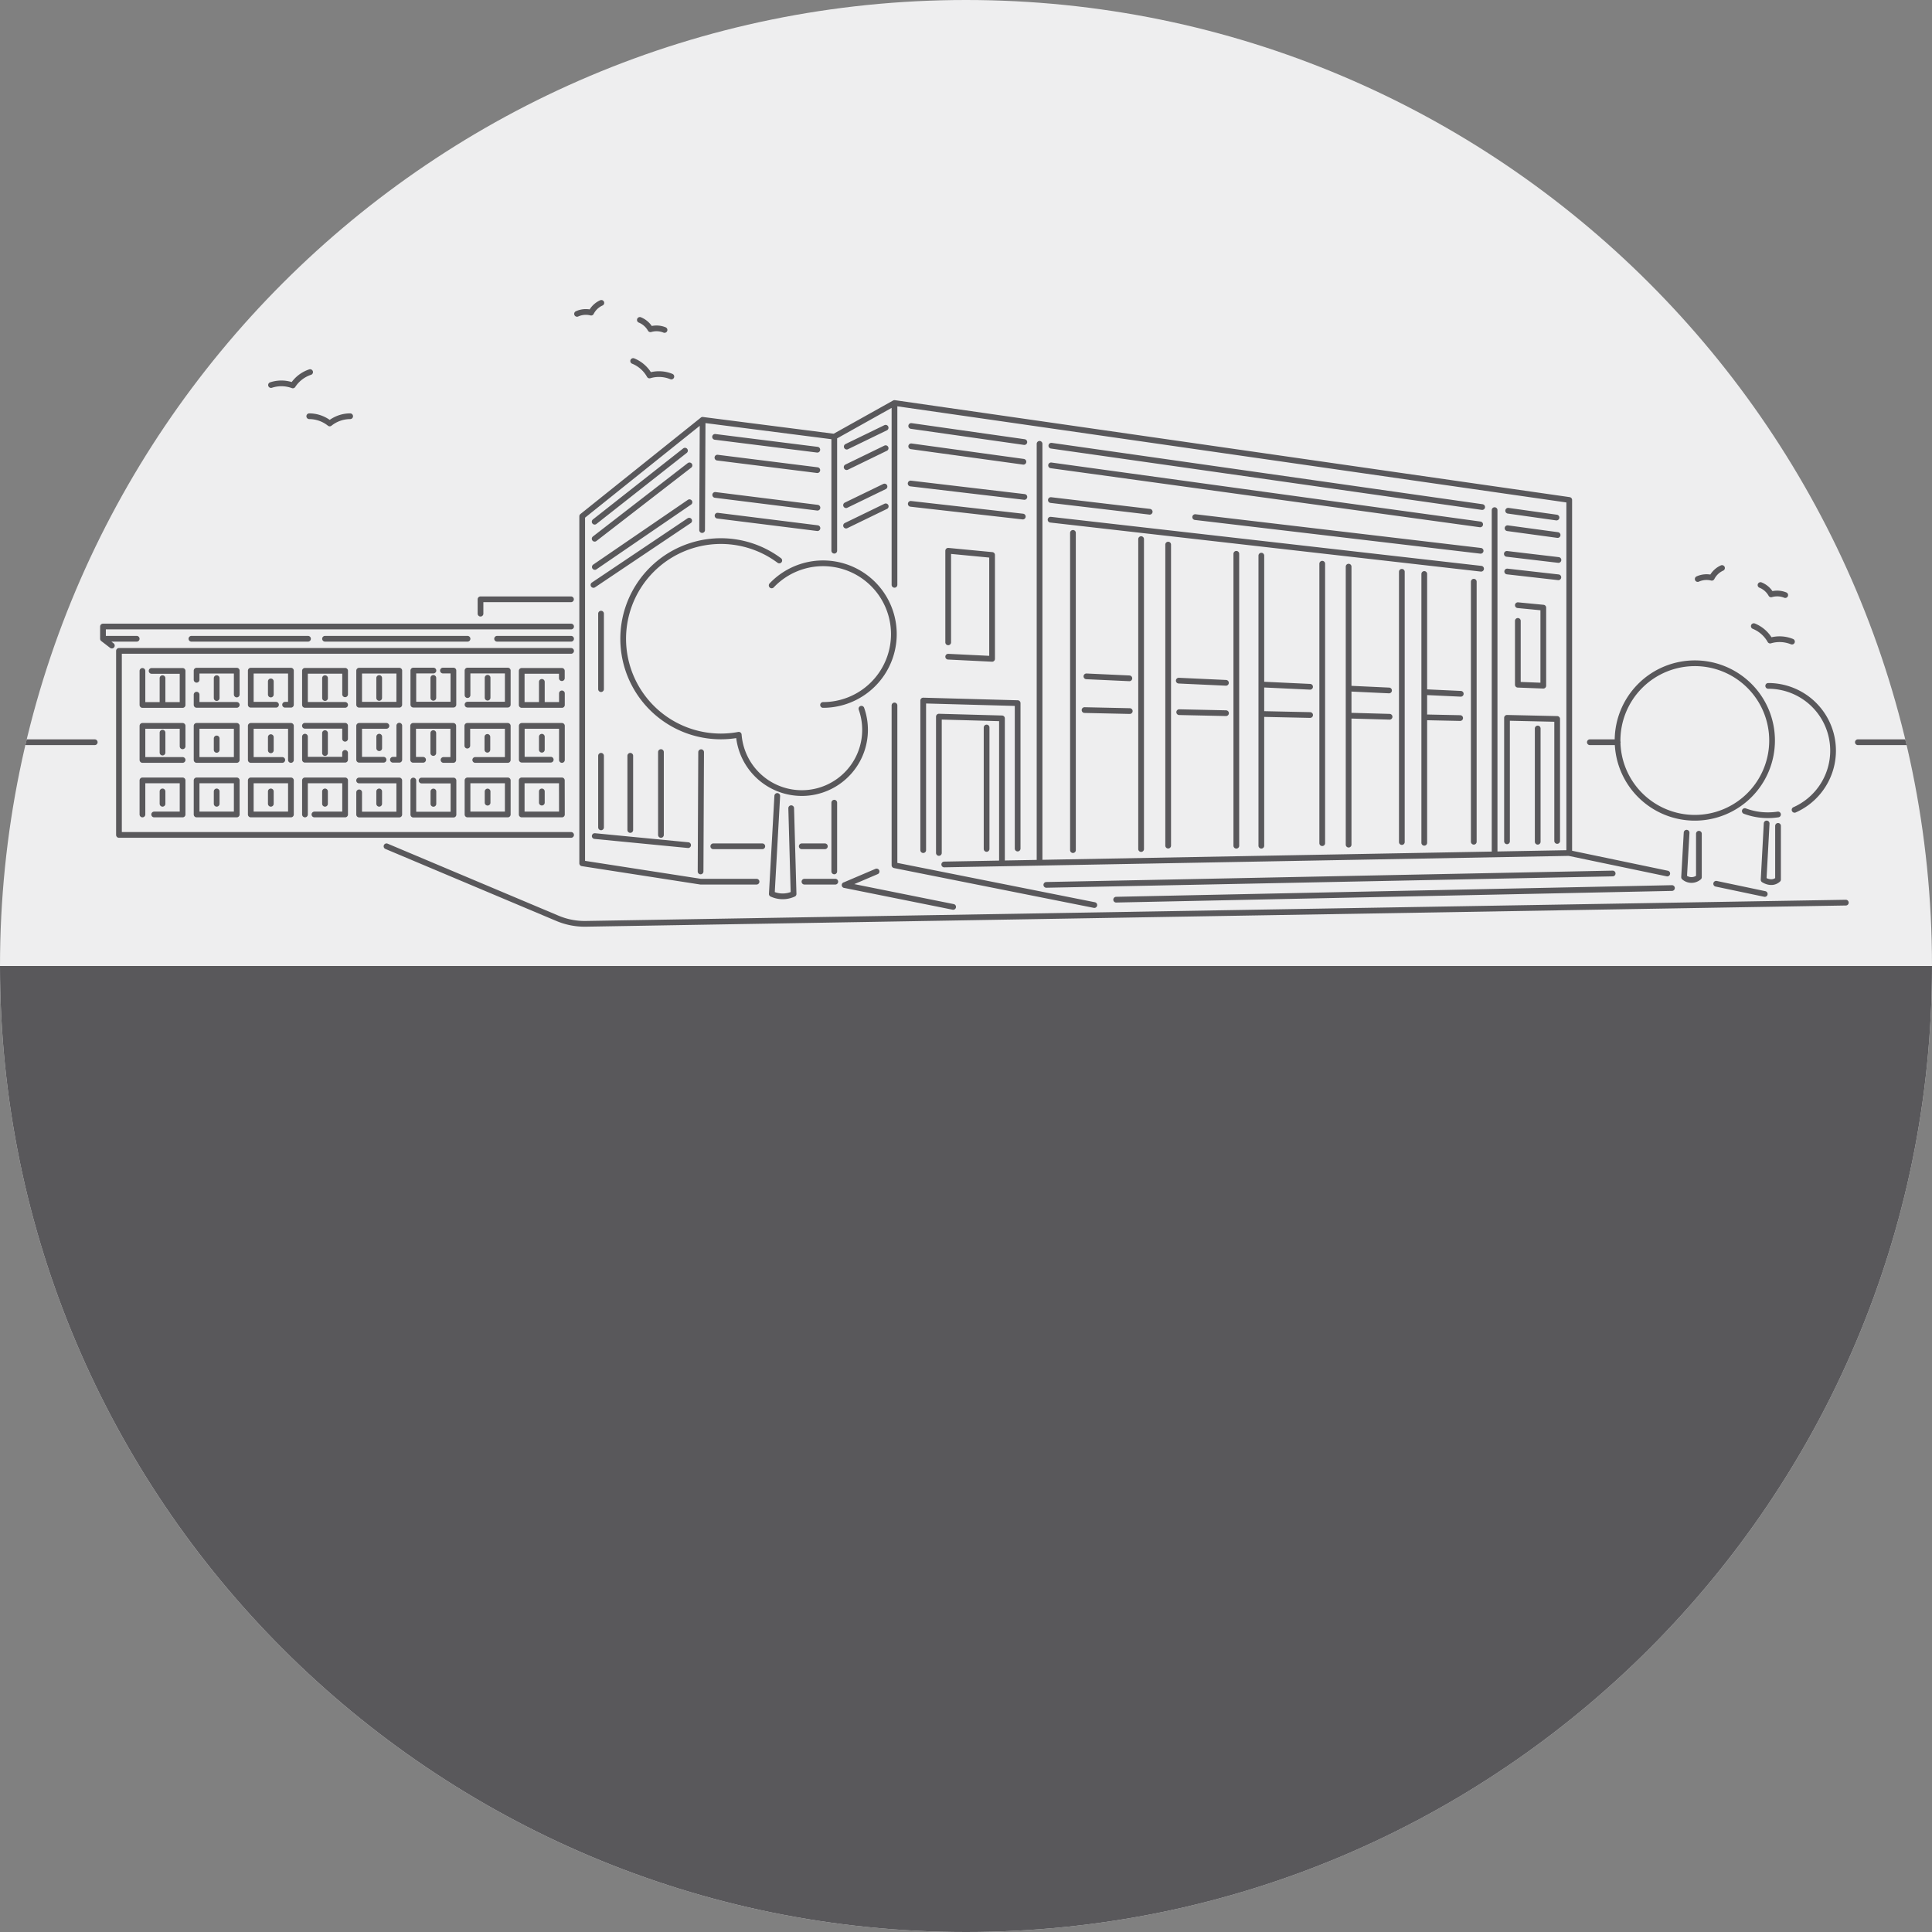 <svg xmlns="http://www.w3.org/2000/svg" xmlns:xlink="http://www.w3.org/1999/xlink" viewBox="0 0 566.93 566.93"><rect x="0" y="0" width="566.93" height="566.93" fill="#808080" stroke="none"/><defs><style>.cls-1,.cls-4{fill:none;}.cls-2{fill:#eeeeef;}.cls-3{clip-path:url(#clip-path);}.cls-4{stroke:#59585b;stroke-linecap:round;stroke-linejoin:round;stroke-width:1.68px;}.cls-5{fill:#59585b;}</style><clipPath id="clip-path" transform="translate(0)"><path class="cls-1" d="M0,283.46C0,440,126.91,566.93,283.46,566.93S566.93,440,566.93,283.46,440,0,283.46,0,0,126.91,0,283.46"/></clipPath></defs><g id="Layer_2" data-name="Layer 2"><g id="Layer_1-2" data-name="Layer 1"><path class="cls-2" d="M283.46,566.93C440,566.93,566.93,440,566.93,283.46S440,0,283.46,0,0,126.91,0,283.46,126.91,566.93,283.46,566.93" transform="translate(0)"/><g class="cls-3"><path class="cls-4" d="M7.8,217.8h20m438.73,0h8.18m70.47,0h14.31M434.34,153.88,308.43,136.56M457.07,157l-14.69-2m.18-5.13,14.18,2M308.51,130.79l126.42,18M277.08,253.67l183.4-3.36V146.71l-198-28.45v53.35m0,35.4v46.88m-26.42,4.83h9.05m17.37-140.46-17.67,9.88-38.63-4.94-35.34,28.3V253.33l34.74,5.39H222m-16.26-38-.16,35m.6-132.53-.15,32.35m38.78,80v20.17m0-127.59v33.48m193.77-11.91V250.22M305.05,253V130.24M167.58,245H34.91V191H167.58m99.81-66,33.19,4.72m-.27,5.78-32.92-4.53m167.22,35.92L308.28,152.5m149,16.9-15-1.7m-.11-5.17,15.14,1.79M350.72,151.74l83.76,9.89M308.37,146.74l29,3.43m-70.15-8.29,33.37,3.94m-.46,5.76-32.87-3.73m47.59,101.61V156.37m20,1.83v90.94m7.94-1V159.81m20,2.7v85.66m7.34,0V163.05M388,165.42v82m7.74.43V166.28m15.62,1.51v79.3m6.58.22V168.43m14.53,2.27V247m-184-115.94,11.41-5.54m0,6-11.44,5.56m-.17,11.16,11.28-5.47m.36,5.81-11.64,5.65m-38.4-9,30,3.75m0,6-29.31-3.66m-.73-23.12,30,3.76m0,6-29.31-3.67m121,74.37-13.27-.29m41.51.91-13.73-.3m38.41.84-13.94-.3m37.26.81L396,210m32.47.71L418,210.49m.13-7.39,10.52.49m-32.81-1.53,11.76.55m-37-1.73,13.83.65m-38.53-1.8,13.84.64m-40.94-1.9,12.6.58m-53.16-10.56V161.62l12.88,1.23v30.48l-12.88-.63m-7.33,56.76V205.57l27.71.76V249m-4.6,4.34V210.8l-18.51-.51v40m14-36.81v35.63m155.89-71.52,7.47.72v22.9l-7.47-.29V182.2m-3.18,64.68V210.64l14.72.33v35.8m-5.71-33V247M40.11,187.44H30.22v-3.59H167.58m-30.39,3.59H95.38m-5,0H56.17m111.41,0H145.87m-115.65,0,2.6,2M141,180.07v-4.21h26.55m7-9.49,27.77-19m-.09,5.42-28.08,18.85m.35-18.55L201,132.24m1.32,4.32-27.82,21.53M41.8,239v-10H53.58v10H45.24m2.45-6.76v3.62m15.89-3.62v3.62M69.47,239H57.69v-10H69.47Zm10-6.76v3.62M85.37,239H73.59v-10H85.37Zm10-6.76v3.62M89.49,239v-10h11.78v10h-9m19-6.76v3.62m-5.89-6.84h11.78v10H105.39v-6.51m21.79-.25v3.62m-3.47-6.84h9.36v10H121.29v-10m21.79,3.22v3.28M149,239H137.19v-10H149Zm10-6.76v3.28m5.89,3.48H153.09v-10h11.78ZM53.58,223H41.8V213H53.58V219m-5.89-4v5.84m15.89-4.15v3.35M69.47,223H57.69V213H69.47Zm10-6.69v3.86M82.83,223H73.59V213H85.37v10m10-7.87v5.84m-5.89-8h11.78v3.81m0,4.15v2H89.49v-6.76m21.79,0v3.38m5.89-6.61v10H115.3m-2.75,0h-7.16V213h8m13.76,2.12v5.84m-3,2h-2.92V213h11.78v10h-2.86m12.87-6.76V220m-5.89-1.2V213H149v10h-9.54M159,216.19V220m2.61,2.92h-8.5V213h11.78v10M44.49,196.87h9.09v10H41.8v-10M47.69,199v7.87M63.58,199v5.84m5.89,2H57.69v-3m0-4.37v-2.67H69.47v7m10-3.85v3.85m1.52,3H73.59v-10H85.37v10H83.66M95.38,199v5.84m5.89,2H89.49v-10h11.78v6.9m10-4.78v5.84m5.89,2H105.39v-10h11.78Zm10-7.87v5.84m2.82-8h3.07v10H121.29v-10h5.89m15.9,2.12v5.84m-5.89-.76v-7.2H149v10H137.19M159,200.09v6.77m5.89-3.39v3.39H153.09v-10h11.78V199m-51.45,49.34,50.15,21.13a20.53,20.53,0,0,0,8.36,1.62l369.71-6.22m-293.8-5.15,31.85,6.4m-44.42-17.78h6.78m-32.74,0h14.38m-49.17-3,27.4,2.66m293-3.65-.74,13.06a3.31,3.31,0,0,0,4.35,0V244.65m-241.3,11.08-9.38,4m73.27,5.85-58.59-11.67m241.07,5.42,14.25,3m-57.36-12,28.75,6M176.37,180.07v22.15m0,19.56v21m8.58-21v21.77m9-22.86V245M520,217.29a22.67,22.67,0,1,1-22.67-22.66A22.66,22.66,0,0,1,520,217.29ZM228.08,233.56l-1.6,28.76a7.61,7.61,0,0,0,6.39,0l-.7-25.16m-3.5-72.69a28.66,28.66,0,1,0-17.12,51.63,28.19,28.19,0,0,0,5.23-.49,18.56,18.56,0,1,0,36-7.64m-26.34-36.19a20.78,20.78,0,1,1,15.08,35.08m65.52,52.8,166.18-3.34M327.53,264l163.09-3.41M521.74,239a19.52,19.52,0,0,1-2.88.22A19.1,19.1,0,0,1,512,238m6.87-36.73a19,19,0,0,1,7.73,36.37m-8.19,4-.89,16.52s2.35,1.61,4.23-.08V242.35m-419-120.21a9.68,9.68,0,0,0-6,2.12,9.68,9.68,0,0,0-6-2.12M197,110.49a9.62,9.62,0,0,0-6.4-.31,9.65,9.65,0,0,0-4.8-4.24M195,96.82a6.2,6.2,0,0,0-4.13-.2,6.29,6.29,0,0,0-3.11-2.74m-11.3-5a6.19,6.19,0,0,0-3,2.86,6.24,6.24,0,0,0-4.13.36M91,109.19a9.7,9.7,0,0,0-5.07,3.91,9.67,9.67,0,0,0-6.4-.11m446.31,75.29a9.68,9.68,0,0,0-6.4-.31,9.68,9.68,0,0,0-4.8-4.23m9.22-9.12a6.23,6.23,0,0,0-4.14-.2,6.16,6.16,0,0,0-3.11-2.74m-11.3-5a6.25,6.25,0,0,0-3,2.86,6.31,6.31,0,0,0-4.13.37" transform="translate(0)"/></g><path class="cls-5" d="M0,283.46C0,440,126.91,566.93,283.46,566.93S566.93,440,566.93,283.46" transform="translate(0)"/></g></g></svg>